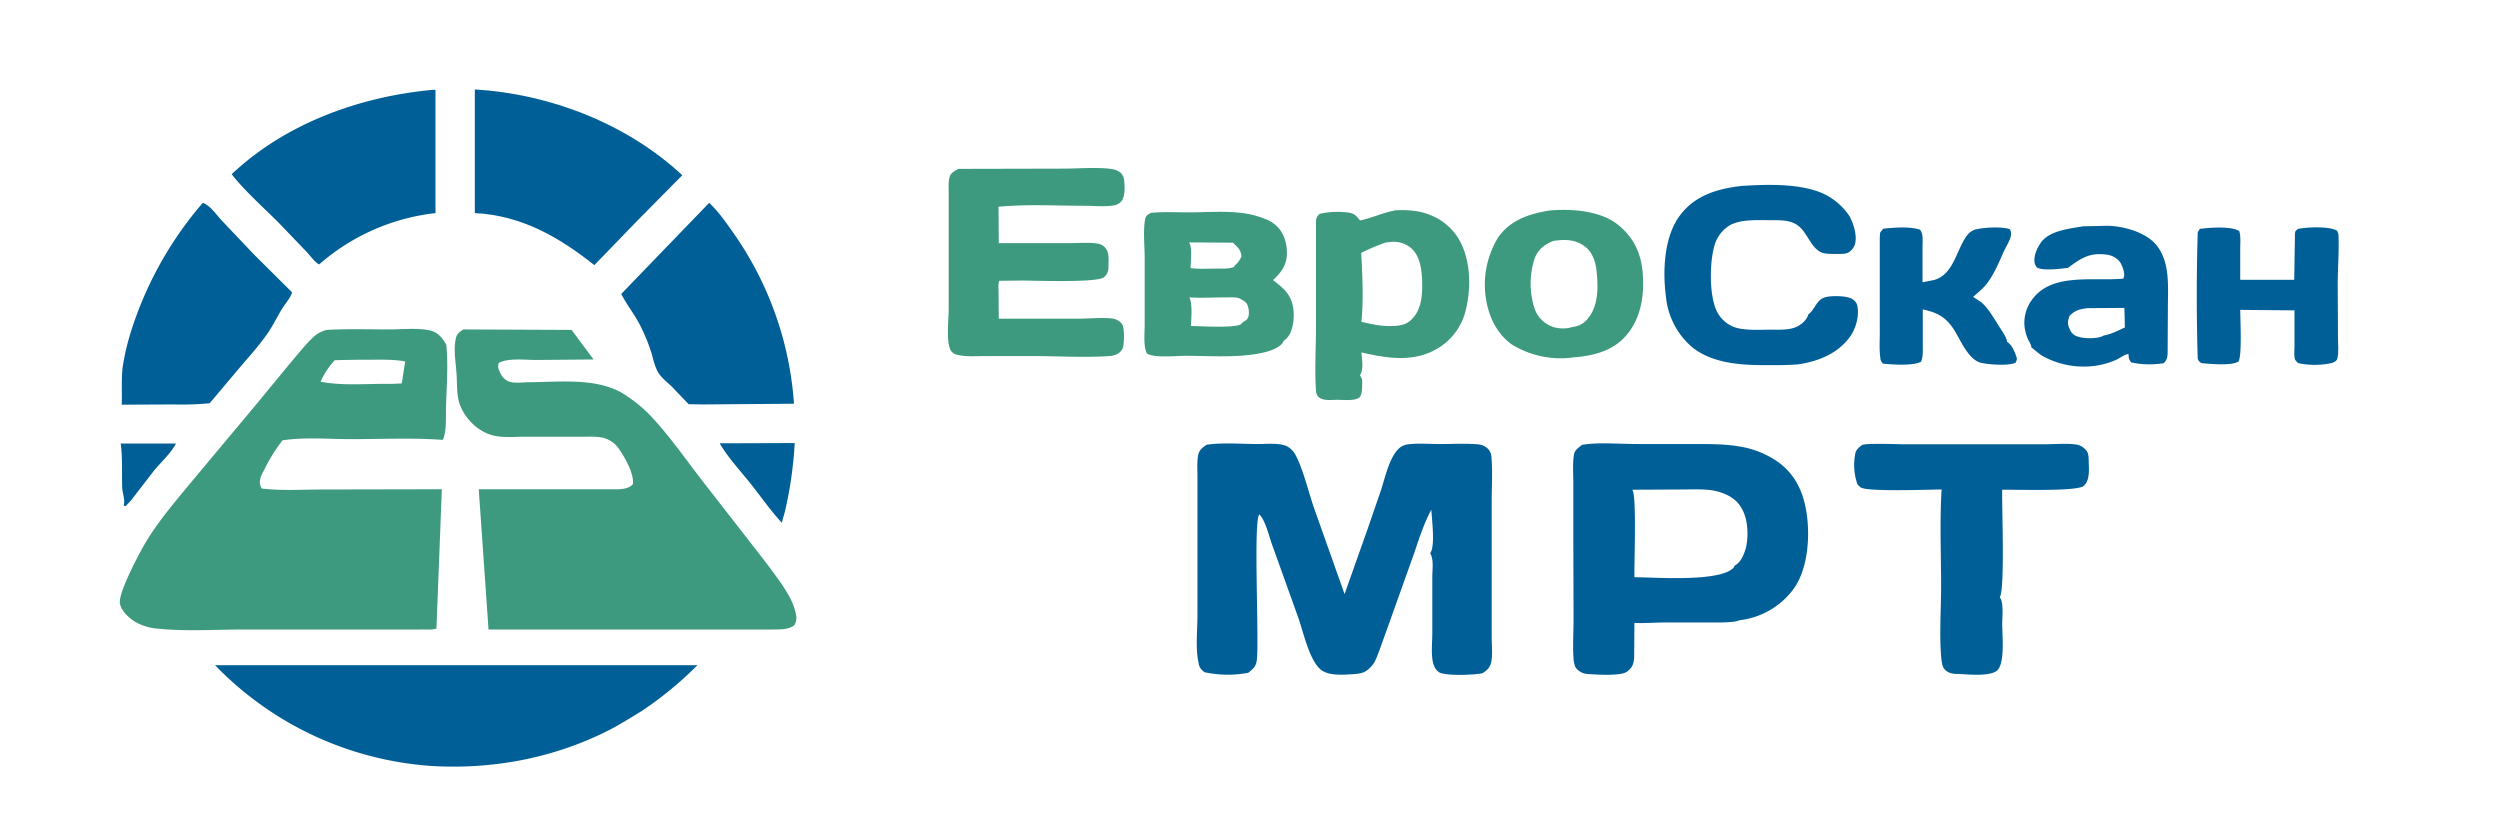 <svg xmlns="http://www.w3.org/2000/svg" viewBox="0 0 1023 343"><path fill="#015F98" d="M66.8 181.5H72c-2 3.9-6.1 7.6-9 11.1l-9.4 12.2-2.2 2.3-.8-.2c.7-2.3-.5-5-.6-7.4-.2-6 .2-12-.6-18zm227.7-.1 30.7-.1a164 164 0 0 1-4 28l-1.3 4.6c-4.6-5-8.4-10.5-12.6-15.8-4.3-5.4-9.3-10.7-12.8-16.7m476.1-87.8c4.3-.5 11-1 15.1.4 1.4 1.9 1 4.6 1 6.9v14.6l4.6-.9c7.6-2 9-11 12.7-16.9 1-1.8 2.6-3.4 4.7-3.9h.3c3.1-.8 10.5-1.1 13.4 0q.6 1 .5 2c0 2-1.8 4.7-2.7 6.6-2 4.4-4 9.4-6.9 13.3-1.6 2.2-3.9 4-5.9 5.8l3.1 2c3.3 2.6 6.1 8 8.4 11.4.9 1.5 2.2 3.2 2.4 5 1.8 1 3 3.7 3.6 5.5.6 1.5.5 1.6-.1 3-2.7 1.4-10.9.8-14 .1-5.2-1.1-8.5-9.2-11.1-13.4-3.4-5.4-7-7.2-12.9-8.5v14.6c0 2.1.2 4.8-.7 6.8-3 1.8-12 1.2-15.6.8-.8-1-1-1.3-1.1-2.6-.5-3.8-.1-8.2-.2-12V99c0-1 0-2.9.2-3.9zm129.7 0h.4c3.5-.5 12.8-1.1 15.6 1 .7 2.2.4 4.8.4 7v12.9h22.1l.3-19c.1-1 .4-1.1 1.2-1.8 3.5-.8 13-1.2 16 .7q.5.8.6 1.7c.3 6.6-.3 13.7-.3 20.4l.1 21.4c0 2.7.4 6.4-.3 8.9-.3 1-1 1.2-2 1.7a33 33 0 0 1-14 .1l-1.2-1.3c-.6-1.6-.3-4-.3-5.7V127l-22.2-.2c0 3.5.8 18.6-.7 21.1-2.7 1.9-11.7 1-15.1.7-.9-.6-1.3-.8-1.6-1.9a872 872 0 0 1 0-51.4c.1-.6.7-1.3 1-1.8m-47.9-.9 10-.2c6.3.1 14.7 2.4 19.2 7 6.6 7 5.5 17.6 5.5 26.4l-.1 17.5c0 2.2 0 3.8-1.6 5.3a35 35 0 0 1-13.3-.3c-1-1.3-1-1.6-1.1-3.4-1.5 0-3.6 1.7-5 2.3q-3.8 1.7-8 2.4a35 35 0 0 1-21.4-3.5c-2-1-3.7-2.7-5.4-4 0-1.2-1-2.4-1.5-3.6q-1-2.5-1.3-5.2A16 16 0 0 1 832 122c8.2-10.5 25.3-6.8 36.9-8l.3-1c.2-1.7-.8-4.5-1.8-5.9a8 8 0 0 0-5.4-2.9c-7-1-10.6 1.6-15.8 5.4-3 .4-10 1.3-12.6-.1-.4-.3-.8-1.2-1-1.7-.5-2.6.6-5.5 2-7.7l.5-.8c3.6-5 11.7-5.7 17.3-6.7m1.8 33.5c-3.1.4-5 .8-7.3 3.1-.8 2.1-1 3.3 0 5.4a5 5 0 0 0 3.2 3.1c2.6.9 7.9 1 10.4-.2l.3-.2c3-.5 5.9-2 8.7-3.3l-.2-8zm-141.8-50c9.4-.6 20.7-1 29.8 1.7a26 26 0 0 1 14.7 10.8c1.6 3.1 3.2 8 2.1 11.5a6 6 0 0 1-2.8 3.3c-1.5.7-4 .5-5.6.5s-4 0-5.5-.7c-5.3-2.7-5.7-10.5-12.4-12.4-2.6-.8-6-.7-8.7-.7-5 0-11.5-.4-16 2a14 14 0 0 0-6.5 8.6c-2 7-2.2 21 1.4 27.4 1.6 2.8 4.4 5.1 7.5 6 4.4 1.2 9.7.8 14.2.8 3.6 0 8 .3 11.2-1.5 1.8-1 3.6-2.7 4.2-4.8 2.8-2 3.2-6 7-7 2.7-.7 8.9-.6 11 .8q1.9 1.2 2.1 3.2c.7 4-.8 9.2-3.3 12.5-5 6.7-12.9 9.8-21 11q-5.7.4-11.4.3c-10.7.1-22.9-.3-31.7-7.1a31 31 0 0 1-11-21c-1.4-10.5-.8-24.8 6-33.5 6.2-8 15.1-10.5 24.7-11.7"/><path fill="#3E9A7E" d="M634.4 86.1c9.1-.7 20.8.1 28.1 6.2 6.2 5.2 9 11.4 9.7 19.4.7 9-.6 18.4-6.7 25.5-5.3 6.3-13.4 8.4-21.3 9a38 38 0 0 1-25.8-5.4c-5.7-4.2-9-10.8-10.2-17.7a37 37 0 0 1 5-26.2c5.2-7.1 12.8-9.5 21.2-10.8m1.2 12.5c-3.5 1.4-6 3.3-7.5 6.8a33 33 0 0 0 0 21.3 12 12 0 0 0 6.7 6.8c2 1 6 1.2 8.2.4 3-.4 5.2-1.4 7-3.9 4.3-5.3 4-13.5 3.2-20-.4-3.2-1.8-7-4.5-9-3.9-3-7.9-3.1-12.5-2.5zM470.9 87.1c5-.5 10.4-.2 15.4-.2 9.4 0 20.7-1.2 29.5 2 1.6.6 3.6 1.2 5 2.3q1.2.8 2.3 2c2.7 3 3.6 7.2 3.5 11-.2 4.5-2.5 7.5-5.7 10.4 2.2 1.7 4.7 3.6 6.2 5.9 2.5 3.7 2.7 8.7 1.8 13-.6 2.5-1.5 4.6-3.7 6q0 .4-.3.7c-2.3 3.3-9 4.4-12.6 4.9-9 1.2-18.5.5-27.5.5-3.5 0-12.8 1-15.5-1-1.6-3-.8-9.3-.9-12.7v-26.3c0-4.9-.7-11.2.2-16 .3-1.4 1.2-1.8 2.3-2.5m15.8 34.5.1.3c1.2 3 .7 8.4.5 11.5 3.3 0 19.1 1.1 20.8-1l.1-.3c1.3-.8 2.3-1.2 2.7-2.7a8 8 0 0 0-.8-5.3q-1.2-1.2-2.9-2c-1.7-.6-4-.4-5.7-.4-5 0-10 .3-14.8 0m-.2-22.5.2.2c1.2 2 .5 7.8.5 10.3 3.5.5 7.3.2 10.8.2 2.3 0 4.9.2 7-.7l.2-.5a9 9 0 0 0 2.8-3.8c-.2-2.7-1.6-3.8-3.5-5.6z"/><path fill="#015F98" d="M83 83c3 1 5.7 5.1 7.9 7.4l13.2 13.9 15.4 15.3c-.3 1.8-2.7 4.6-3.8 6.3-2.2 3.5-4 7.4-6.4 10.8-3.5 5-7.8 9.7-11.7 14.3l-11.8 14q-7.3.7-14.7.5l-21.3.1c.2-5-.2-10.4.4-15.4a99 99 0 0 1 4-16.4 149 149 0 0 1 28.7-50.7M762.2 182l1.1-.2c5.6-.4 11.5 0 17.2 0h55.9c4 0 8.4-.4 12.5 0q2.4.2 4 1.7c1.7 1.4 1.7 2.8 1.8 4.8 0 3.4.7 8-2 10.5-2.4 2.4-28.2 1.5-33.4 1.6-.2 6.6 1.2 40.8-1 44 1.7 2.1 1 8 1 10.8 0 4.7 1.2 16-2 19.1-2.8 2.6-11.8 1.7-15.4 1.5-2.4 0-4.7-.1-6.3-2.1-.9-1-1-2.8-1.2-4-.9-9.8-.1-20.2-.1-30 0-13-.6-26.4.2-39.4-5 0-29.9 1-33-.8-.4-.2-1-.9-1.4-1.2a24 24 0 0 1-1-12.2c.2-2 1.5-3 3-4.1M290.2 83c4 3.8 7 8.2 10.1 12.6a138 138 0 0 1 24.6 69.6l-36.8.3-6.3-.1-7-7.3c-1.8-1.7-4.1-3.5-5.4-5.6s-2-5-2.6-7.3q-1.6-5.3-4-10.3c-2.3-5.2-6-9.6-8.6-14.6zM177.8 36.7l.4.2v50.3a87 87 0 0 0-47.6 21c-1.7-.8-3.7-3.6-5-5L113.9 91c-6.4-6.4-13.5-12.6-19.1-19.7 22.2-21 53-32 83-34.6"/><path fill="#3E9A7E" d="M570.5 86.1q5.1-.4 10.2.5c6.6 1.4 12.3 5 15.9 10.7 5 8 5.5 19.2 3.5 28.2a25 25 0 0 1-11.2 16.7c-10 6.3-21 4.5-31.8 2 .2 2.7 1 7-.6 9.3l.9 1.8c0 1.7.2 6-1 7.2-1.7 1.7-6.9 1.1-9 1.1-2.6 0-6.2.6-8-1.3q-.9-1.1-.9-2.5c-.6-8.4 0-17.3 0-25.7V91.5c0-1.9.1-2.7 1.5-4a34 34 0 0 1 11.9-.5c2.4.4 3.1 1.3 4.6 3.2 4.7-.9 9.1-3.1 14-4m-3.3 13a74 74 0 0 0-10.2 4.3c.5 9.1 1 19.1.1 28.2 4.4 1 8.2 1.9 12.7 1.7 3.4-.1 6-.6 8.3-3.2 4-4.3 4-10.9 3.8-16.4-.3-4.4-1-9.2-4.5-12.3a11 11 0 0 0-8.2-2.5z"/><path fill="#015F98" d="M194.3 36.6c30.7 1.8 62.2 14 84.9 35.1l-18.5 18.7-17.5 18.1c-14.4-11.5-30-20.4-48.9-21.3z"/><path fill="#3E9A7E" d="m392 69.1 44-.1c4.4 0 18.7-1 21.5 1q2 1 2.4 3.2c.4 2.3.6 7-.9 9a5 5 0 0 1-3 1.8c-3.7.7-8.5.2-12.4.2-11.5 0-23.5-.7-35 .4l.1 14.9h28.6c3.8 0 8.3-.4 12 .2q1.6.3 2.7 1.4c2 2 1.6 4.8 1.6 7.3 0 2.1-.1 3.5-1.8 5-2.5 2.4-28.7 1.4-33.7 1.4l-9.2.1c-.5 1.1-.3 3-.3 4.3l.1 11.2h32.7c4.4 0 9.9-.6 14.2 0 1.3.3 2.9 1.2 3.6 2.3 1 1.7.8 7.3.4 9.3a5 5 0 0 1-2.3 2.8q-1.5.8-3.4.9c-10.4.7-21.4 0-31.9 0h-18.8c-3.9 0-8 .4-11.8-.6q-1.6-.4-2.4-1.8c-1.9-3.5-.8-12.7-.8-16.8V78.8c0-2-.2-4.5.4-6.4.5-1.8 2-2.4 3.6-3.3"/><path fill="#015F98" d="M88 272.2h197.4a149 149 0 0 1-22.6 18.6c-6 3.7-11.7 7.3-18.2 10.2-21 9.7-44 13.7-67 12.5A136 136 0 0 1 88 272.2M647.5 182c7-1.1 15.5-.3 22.8-.3H694c5.9 0 12 0 17.8 1a38 38 0 0 1 16 6.5c7 5.2 10.2 12.3 11.5 21 1.4 9.6.5 23-5.6 31.1a32 32 0 0 1-21.9 12.5c-1.7.8-5 .8-6.9.9h-22.8c-4.4 0-8.9.4-13.3.2l-.1 14.4c-.2 2.1-.6 3.6-2.3 5l-.2.2-.4.3c-2.4 2-13 1.2-16.2 1q-2.7-.2-4.6-2.3c-.7-1-1-2.6-1.1-3.8-.4-5.4 0-11 0-16.5l-.1-33.6v-21.9c0-3.6-.3-7.7.2-11.3.3-2.3 1.7-3 3.4-4.4m20.5 18.4.2.3c1.6 3 .6 30.1.7 35.5 8 0 34.7 2.1 40.5-3.8l.6-1c2.3-1.2 3.5-4 4.3-6.4 1.4-4.7 1.2-12-1.2-16.4-2-4-5.3-6-9.5-7.3-4.6-1.4-10.2-1-15-1zM493.7 182c6.7-1 14.3-.3 21-.3 3.6 0 8.9-.6 12.1 1a9 9 0 0 1 3.6 4c3 6 4.8 13.7 7 20.3l12.8 36.1 9.2-26 5.7-16.5c1.7-5.2 3.5-14 7.8-17.5a7 7 0 0 1 3.5-1.3c4.1-.5 8.7-.1 12.8-.1 5 0 10.4-.3 15.4.1q2.8.2 4.6 2.2 1 1.4 1.1 3c.5 6 .1 12.4.1 18.5v54.9c0 3.2.4 7-.1 10.1-.4 2.3-1.5 3.6-3.4 4.8-.6.4-2.5.5-3.3.6-4.1.3-9.4.5-13.4-.3-2-.4-3.1-2.1-3.7-4-1-3.8-.4-8.7-.4-12.6v-23c0-2.8.7-7.2-.9-9.6 2.2-2.8.7-13.8.5-17.8-3 5.5-5 11.8-7 17.7l-10 28-4.2 11.7c-.8 2-1.6 4.7-3.1 6.4-2.6 2.9-4 3.2-8 3.5-3.7.2-9.5.7-12.7-1.7-4.9-3.7-7.4-15.8-9.5-21.6l-10.8-30.1c-1.1-3.2-2.8-10-5.1-12-2.5 3 0 51-1 59.5-.3 2.7-1.5 3.7-3.5 5.3a45 45 0 0 1-17.8-.2q-2-1.2-2.5-3.4v-.3c-1.4-5.8-.5-13.6-.5-19.6v-56.7c0-2.7-.2-5.8.2-8.4.4-2.5 1.6-3.3 3.5-4.7"/><path fill="#3E9A7E" d="m189.6 134.8 44.3.2 9 12.1-23.6.2c-4.5 0-11.2-.9-15.2 1.2a4 4 0 0 0-.2 2c.6 2.3 2 4.7 4.3 5.6 2 .8 5.6.4 7.8.3 12.4 0 27.6-2 38.7 4.5q6.2 3.8 11.3 9c8.4 8.9 15.4 19.2 23 28.9l21.8 28q4.6 5.9 9 12.1c2.3 3.5 4.6 7.1 5.6 11.2.6 2.1.8 3.8-.4 5.8-2.8 2-6.2 1.6-9.5 1.7H199.9l-4-57.4H253c2.2-.1 4.5-.4 6-2.1.5-4.4-3.5-11.3-6-14.8a11 11 0 0 0-6-4.1c-3.1-.8-7-.4-10-.5h-22c-3.7 0-7.9.4-11.6-.2-5-.7-9.4-3.8-12.4-7.8a20 20 0 0 1-3.2-6.3c-1-3.8-.7-7.7-1-11.6-.3-4.4-1.2-9.3-.4-13.7.4-2.4 1.3-3 3.2-4.3m-55.9.2c8.5-.5 17.2-.2 25.8-.2 5.1 0 11.4-.7 16.4.4 3.4.8 5 3 6.7 5.8.9 8.5.1 17.4-.1 26-.1 3.8.3 9.6-1.3 13-12.4-.9-25.2-.3-37.6-.3-9 0-19.2-.9-28 .5a67 67 0 0 0-7.4 11.9c-.6 1.2-1.5 2.6-1.7 3.9q-.5 2.1.6 3.9c8.1 1 16.8.4 24.9.4l48.8-.1-2.2 56.9c-.9.8-5 .4-6.4.5H99.5c-11.2 0-23.1.8-34.3-.3a23 23 0 0 1-9.3-2.5c-2.8-1.6-5.9-4.3-6.8-7.6-1-4 7.2-19.4 9.5-23.5 5.5-9.7 12.8-18.1 19.9-26.7l26.5-31.7 14-17c3.1-3.6 6.1-7.5 9.6-10.7q2.2-1.9 5.1-2.6m3.3 12.4a31 31 0 0 0-5.8 8.8c9.2 1.8 19.4.7 28.8.9l4.4-.2 1.4-9c-4.9-.9-9.9-.7-14.9-.7q-7 0-13.9.2"/></svg>